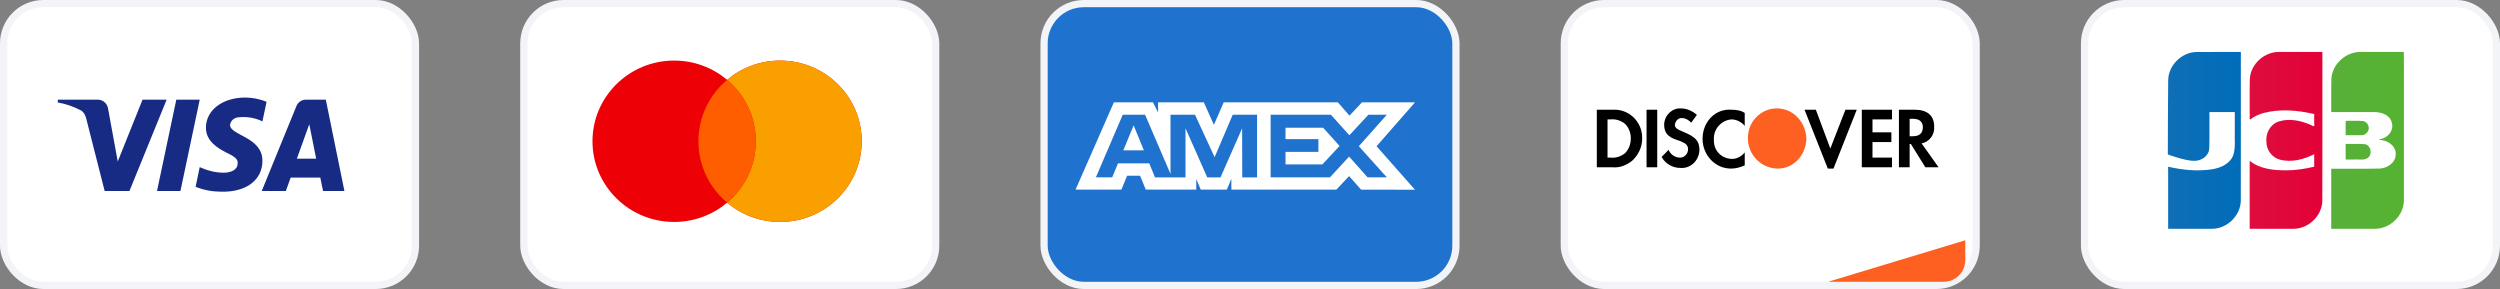 <svg width="346" height="40" viewBox="0 0 346 40" fill="none" xmlns="http://www.w3.org/2000/svg">
<rect x="0" y="0" width="346" height="40" fill="#808080" stroke="none"/>
<rect x="72.5" y="0.5" width="57" height="39" rx="5.5" fill="white"/>
<rect x="72.5" y="0.5" width="57" height="39" rx="5.5" stroke="#F2F4F7"/>
<path fill-rule="evenodd" clip-rule="evenodd" d="M100.632 28.049C98.658 29.712 96.098 30.717 93.301 30.717C87.06 30.717 82 25.717 82 19.55C82 13.383 87.06 8.383 93.301 8.383C96.098 8.383 98.658 9.387 100.632 11.051C102.605 9.387 105.165 8.383 107.962 8.383C114.204 8.383 119.263 13.383 119.263 19.55C119.263 25.717 114.204 30.717 107.962 30.717C105.165 30.717 102.605 29.712 100.632 28.049Z" fill="#ED0006"/>
<path fill-rule="evenodd" clip-rule="evenodd" d="M100.632 28.049C103.061 26.001 104.602 22.953 104.602 19.55C104.602 16.147 103.061 13.099 100.632 11.051C102.605 9.387 105.165 8.383 107.962 8.383C114.204 8.383 119.263 13.383 119.263 19.55C119.263 25.717 114.204 30.717 107.962 30.717C105.165 30.717 102.605 29.712 100.632 28.049Z" fill="#F9A000"/>
<path fill-rule="evenodd" clip-rule="evenodd" d="M100.632 28.049C103.062 26.001 104.602 22.953 104.602 19.55C104.602 16.147 103.062 13.099 100.632 11.051C98.202 13.099 96.661 16.147 96.661 19.55C96.661 22.953 98.202 26.001 100.632 28.049Z" fill="#FF5E00"/>
<rect x="0.5" y="0.5" width="57" height="39" rx="5.5" fill="white"/>
<rect x="0.5" y="0.5" width="57" height="39" rx="5.5" stroke="#F2F4F7"/>
<path fill-rule="evenodd" clip-rule="evenodd" d="M17.917 26.43H14.484L11.91 16.321C11.788 15.856 11.528 15.444 11.147 15.251C10.194 14.764 9.145 14.376 8 14.181V13.791H13.53C14.293 13.791 14.866 14.376 14.961 15.055L16.297 22.348L19.728 13.791H23.066L17.917 26.43ZM24.974 26.43H21.732L24.401 13.791H27.643L24.974 26.43ZM31.838 17.293C31.933 16.612 32.506 16.223 33.173 16.223C34.223 16.125 35.366 16.321 36.32 16.806L36.893 14.085C35.939 13.695 34.889 13.5 33.937 13.5C30.79 13.5 28.5 15.251 28.5 17.68C28.5 19.529 30.122 20.499 31.267 21.084C32.506 21.667 32.983 22.056 32.887 22.639C32.887 23.514 31.933 23.903 30.981 23.903C29.836 23.903 28.691 23.611 27.643 23.125L27.071 25.847C28.216 26.333 29.454 26.528 30.599 26.528C34.128 26.624 36.32 24.875 36.32 22.25C36.32 18.944 31.838 18.75 31.838 17.293V17.293ZM47.667 26.43L45.092 13.791H42.327C41.755 13.791 41.182 14.181 40.992 14.764L36.225 26.43H39.562L40.228 24.584H44.329L44.711 26.43H47.667ZM42.804 17.195L43.757 21.959H41.087L42.804 17.195Z" fill="#172B85"/>
<rect x="144.5" y="0.5" width="57" height="39" rx="5.5" fill="#1F72CD"/>
<rect x="144.5" y="0.5" width="57" height="39" rx="5.5" stroke="#F2F4F7"/>
<path fill-rule="evenodd" clip-rule="evenodd" d="M154.159 14.167L148.857 26.245H155.204L155.991 24.319H157.79L158.577 26.245H165.563V24.775L166.185 26.245H169.799L170.422 24.744V26.245H184.951L186.718 24.369L188.372 26.245L195.835 26.26L190.517 20.239L195.835 14.167H188.488L186.768 16.008L185.166 14.167H169.36L168.003 17.284L166.613 14.167H160.28V15.586L159.575 14.167H154.159ZM155.387 15.882H158.481L161.998 24.072V15.882H165.387L168.103 21.754L170.607 15.882H173.979V24.548H171.927L171.91 17.757L168.919 24.548H167.083L164.075 17.757V24.548H159.853L159.053 22.605H154.729L153.931 24.547H151.669L155.387 15.882ZM184.2 15.882H175.856V24.543H184.071L186.718 21.673L189.27 24.543H191.938L188.06 20.238L191.938 15.882H189.386L186.752 18.719L184.2 15.882ZM156.892 17.348L155.468 20.809H158.315L156.892 17.348ZM177.917 19.258V17.676V17.675H183.123L185.394 20.205L183.022 22.749H177.917V21.022H182.468V19.258H177.917Z" fill="white"/>
<rect x="288.5" y="0.5" width="57" height="39" rx="5.5" fill="white"/>
<rect x="288.5" y="0.5" width="57" height="39" rx="5.5" stroke="#F2F4F7"/>
<path d="M324.636 19.924C325.522 19.943 326.412 19.885 327.294 19.954C328.187 20.121 328.403 21.473 327.609 21.916C327.068 22.207 326.425 22.024 325.838 22.076H324.636V19.924V19.924ZM327.806 17.488C328.003 18.183 327.334 18.806 326.665 18.71H324.636C324.651 18.055 324.609 17.345 324.657 16.724C325.47 16.747 326.29 16.678 327.098 16.761C327.445 16.848 327.735 17.133 327.806 17.488V17.488ZM332.688 7.191C332.725 8.517 332.693 9.913 332.704 11.266C332.702 16.767 332.709 22.267 332.7 27.768C332.664 29.83 330.837 31.621 328.79 31.662C326.741 31.671 324.691 31.663 322.642 31.666V23.35C324.875 23.338 327.109 23.373 329.341 23.332C330.376 23.267 331.511 22.584 331.559 21.445C331.681 20.3 330.602 19.509 329.577 19.384C329.184 19.373 329.195 19.269 329.577 19.223C330.554 19.012 331.322 18.001 331.034 16.988C330.789 15.923 329.612 15.511 328.633 15.513C326.636 15.499 324.639 15.511 322.642 15.507C322.655 13.954 322.615 12.4 322.664 10.849C322.822 8.825 324.695 7.155 326.713 7.191C328.705 7.191 330.696 7.191 332.688 7.191V7.191Z" fill="url(#paint0_linear_502_348)"/>
<path d="M300.078 11.058C300.129 9 301.963 7.224 304.008 7.193C306.05 7.187 308.092 7.193 310.133 7.191C310.128 14.077 310.144 20.964 310.125 27.85C310.046 29.884 308.231 31.626 306.209 31.662C304.163 31.67 302.118 31.663 300.072 31.666V23.069C302.059 23.539 304.143 23.738 306.17 23.427C307.381 23.232 308.707 22.637 309.117 21.38C309.419 20.305 309.249 19.173 309.294 18.07V15.507H305.786C305.77 17.202 305.818 18.9 305.761 20.593C305.666 21.633 304.636 22.295 303.654 22.259C302.437 22.272 300.025 21.377 300.025 21.377C300.019 18.201 300.06 14.224 300.078 11.059V11.058Z" fill="url(#paint1_linear_502_348)"/>
<path d="M311.441 16.541C311.257 16.58 311.404 15.912 311.357 15.658C311.37 14.056 311.331 12.451 311.378 10.85C311.536 8.817 313.424 7.144 315.45 7.191H321.419C321.413 14.078 321.43 20.965 321.41 27.851C321.331 29.884 319.516 31.627 317.494 31.663C315.448 31.671 313.403 31.664 311.357 31.666V22.248C312.754 23.394 314.653 23.572 316.394 23.576C317.706 23.575 319.01 23.373 320.285 23.07V21.345C318.849 22.06 317.16 22.515 315.568 22.104C314.458 21.827 313.652 20.754 313.67 19.608C313.541 18.416 314.24 17.158 315.411 16.804C316.865 16.349 318.45 16.697 319.813 17.289C320.105 17.442 320.401 17.631 320.285 17.143V15.787C318.005 15.244 315.579 15.045 313.289 15.635C312.626 15.822 311.98 16.105 311.441 16.541V16.541Z" fill="url(#paint2_linear_502_348)"/>
<rect x="216.5" y="0.5" width="57" height="39" rx="5.5" fill="white"/>
<rect x="216.5" y="0.5" width="57" height="39" rx="5.5" stroke="#F2F4F7"/>
<path d="M253 39L272 33.25V36C272 37.657 270.657 39 269 39H253Z" fill="#FD6020"/>
<path fill-rule="evenodd" clip-rule="evenodd" d="M264.989 15.185C266.732 15.185 267.69 15.991 267.69 17.513C267.777 18.677 266.993 19.662 265.948 19.841L268.3 23.154H266.47L264.467 19.931H264.293V23.154H262.812V15.185H264.989ZM264.293 18.856H264.728C265.686 18.856 266.122 18.408 266.122 17.602C266.122 16.886 265.686 16.438 264.728 16.438H264.293V18.856ZM257.672 23.154H261.854V21.811H259.153V19.662H261.766V18.319H259.153V16.528H261.854V15.185H257.672V23.154V23.154ZM253.317 20.557L251.314 15.185H249.746L252.969 23.333H253.753L256.976 15.185H255.408L253.317 20.557V20.557ZM235.634 19.214C235.634 21.453 237.376 23.333 239.554 23.333C240.251 23.333 240.861 23.154 241.47 22.886V21.095C241.035 21.632 240.425 21.99 239.728 21.99C238.334 21.99 237.202 20.916 237.202 19.483V19.304C237.115 17.871 238.247 16.617 239.641 16.528C240.338 16.528 241.035 16.886 241.47 17.423V15.633C240.948 15.274 240.251 15.185 239.641 15.185C237.376 15.006 235.634 16.886 235.634 19.214V19.214ZM232.934 18.229C232.063 17.871 231.801 17.692 231.801 17.244C231.888 16.707 232.324 16.259 232.847 16.349C233.282 16.349 233.718 16.617 234.066 16.976L234.85 15.901C234.24 15.364 233.456 15.006 232.672 15.006C231.453 14.916 230.408 15.901 230.321 17.155V17.244C230.321 18.319 230.756 18.946 232.15 19.393C232.498 19.483 232.847 19.662 233.195 19.841C233.456 20.02 233.631 20.289 233.631 20.647C233.631 21.274 233.108 21.811 232.585 21.811H232.498C231.801 21.811 231.192 21.363 230.93 20.736L229.972 21.721C230.495 22.706 231.54 23.244 232.585 23.244C233.979 23.333 235.111 22.259 235.199 20.826V20.557C235.111 19.483 234.676 18.946 232.934 18.229V18.229ZM227.882 23.154H229.362V15.185H227.882V23.154V23.154ZM221 15.185H223.178H223.613C225.704 15.274 227.359 17.065 227.272 19.214C227.272 20.378 226.749 21.453 225.878 22.259C225.094 22.886 224.136 23.244 223.178 23.154H221V15.185ZM222.916 21.811C223.613 21.901 224.397 21.632 224.92 21.184C225.443 20.647 225.704 19.931 225.704 19.125C225.704 18.408 225.443 17.692 224.92 17.155C224.397 16.707 223.613 16.438 222.916 16.528H222.481V21.811H222.916Z" fill="black"/>
<path fill-rule="evenodd" clip-rule="evenodd" d="M245.913 15C243.735 15 241.906 16.791 241.906 19.119C241.906 21.358 243.648 23.238 245.913 23.328C248.178 23.417 249.92 21.537 250.007 19.209C249.92 16.88 248.178 15 245.913 15V15Z" fill="#FD6020"/>
<defs>
<linearGradient id="paint0_linear_502_348" x1="322.573" y1="18.905" x2="332.641" y2="18.905" gradientUnits="userSpaceOnUse">
<stop stop-color="#58B03A"/>
<stop offset="1" stop-color="#55B330"/>
</linearGradient>
<linearGradient id="paint1_linear_502_348" x1="299.858" y1="19.663" x2="309.968" y2="19.663" gradientUnits="userSpaceOnUse">
<stop stop-color="#0F6EB6"/>
<stop offset="1" stop-color="#006DBA"/>
</linearGradient>
<linearGradient id="paint2_linear_502_348" x1="311.342" y1="19.142" x2="321.417" y2="19.142" gradientUnits="userSpaceOnUse">
<stop stop-color="#DE0D3D"/>
<stop offset="1" stop-color="#E30138"/>
</linearGradient>
</defs>
</svg>
